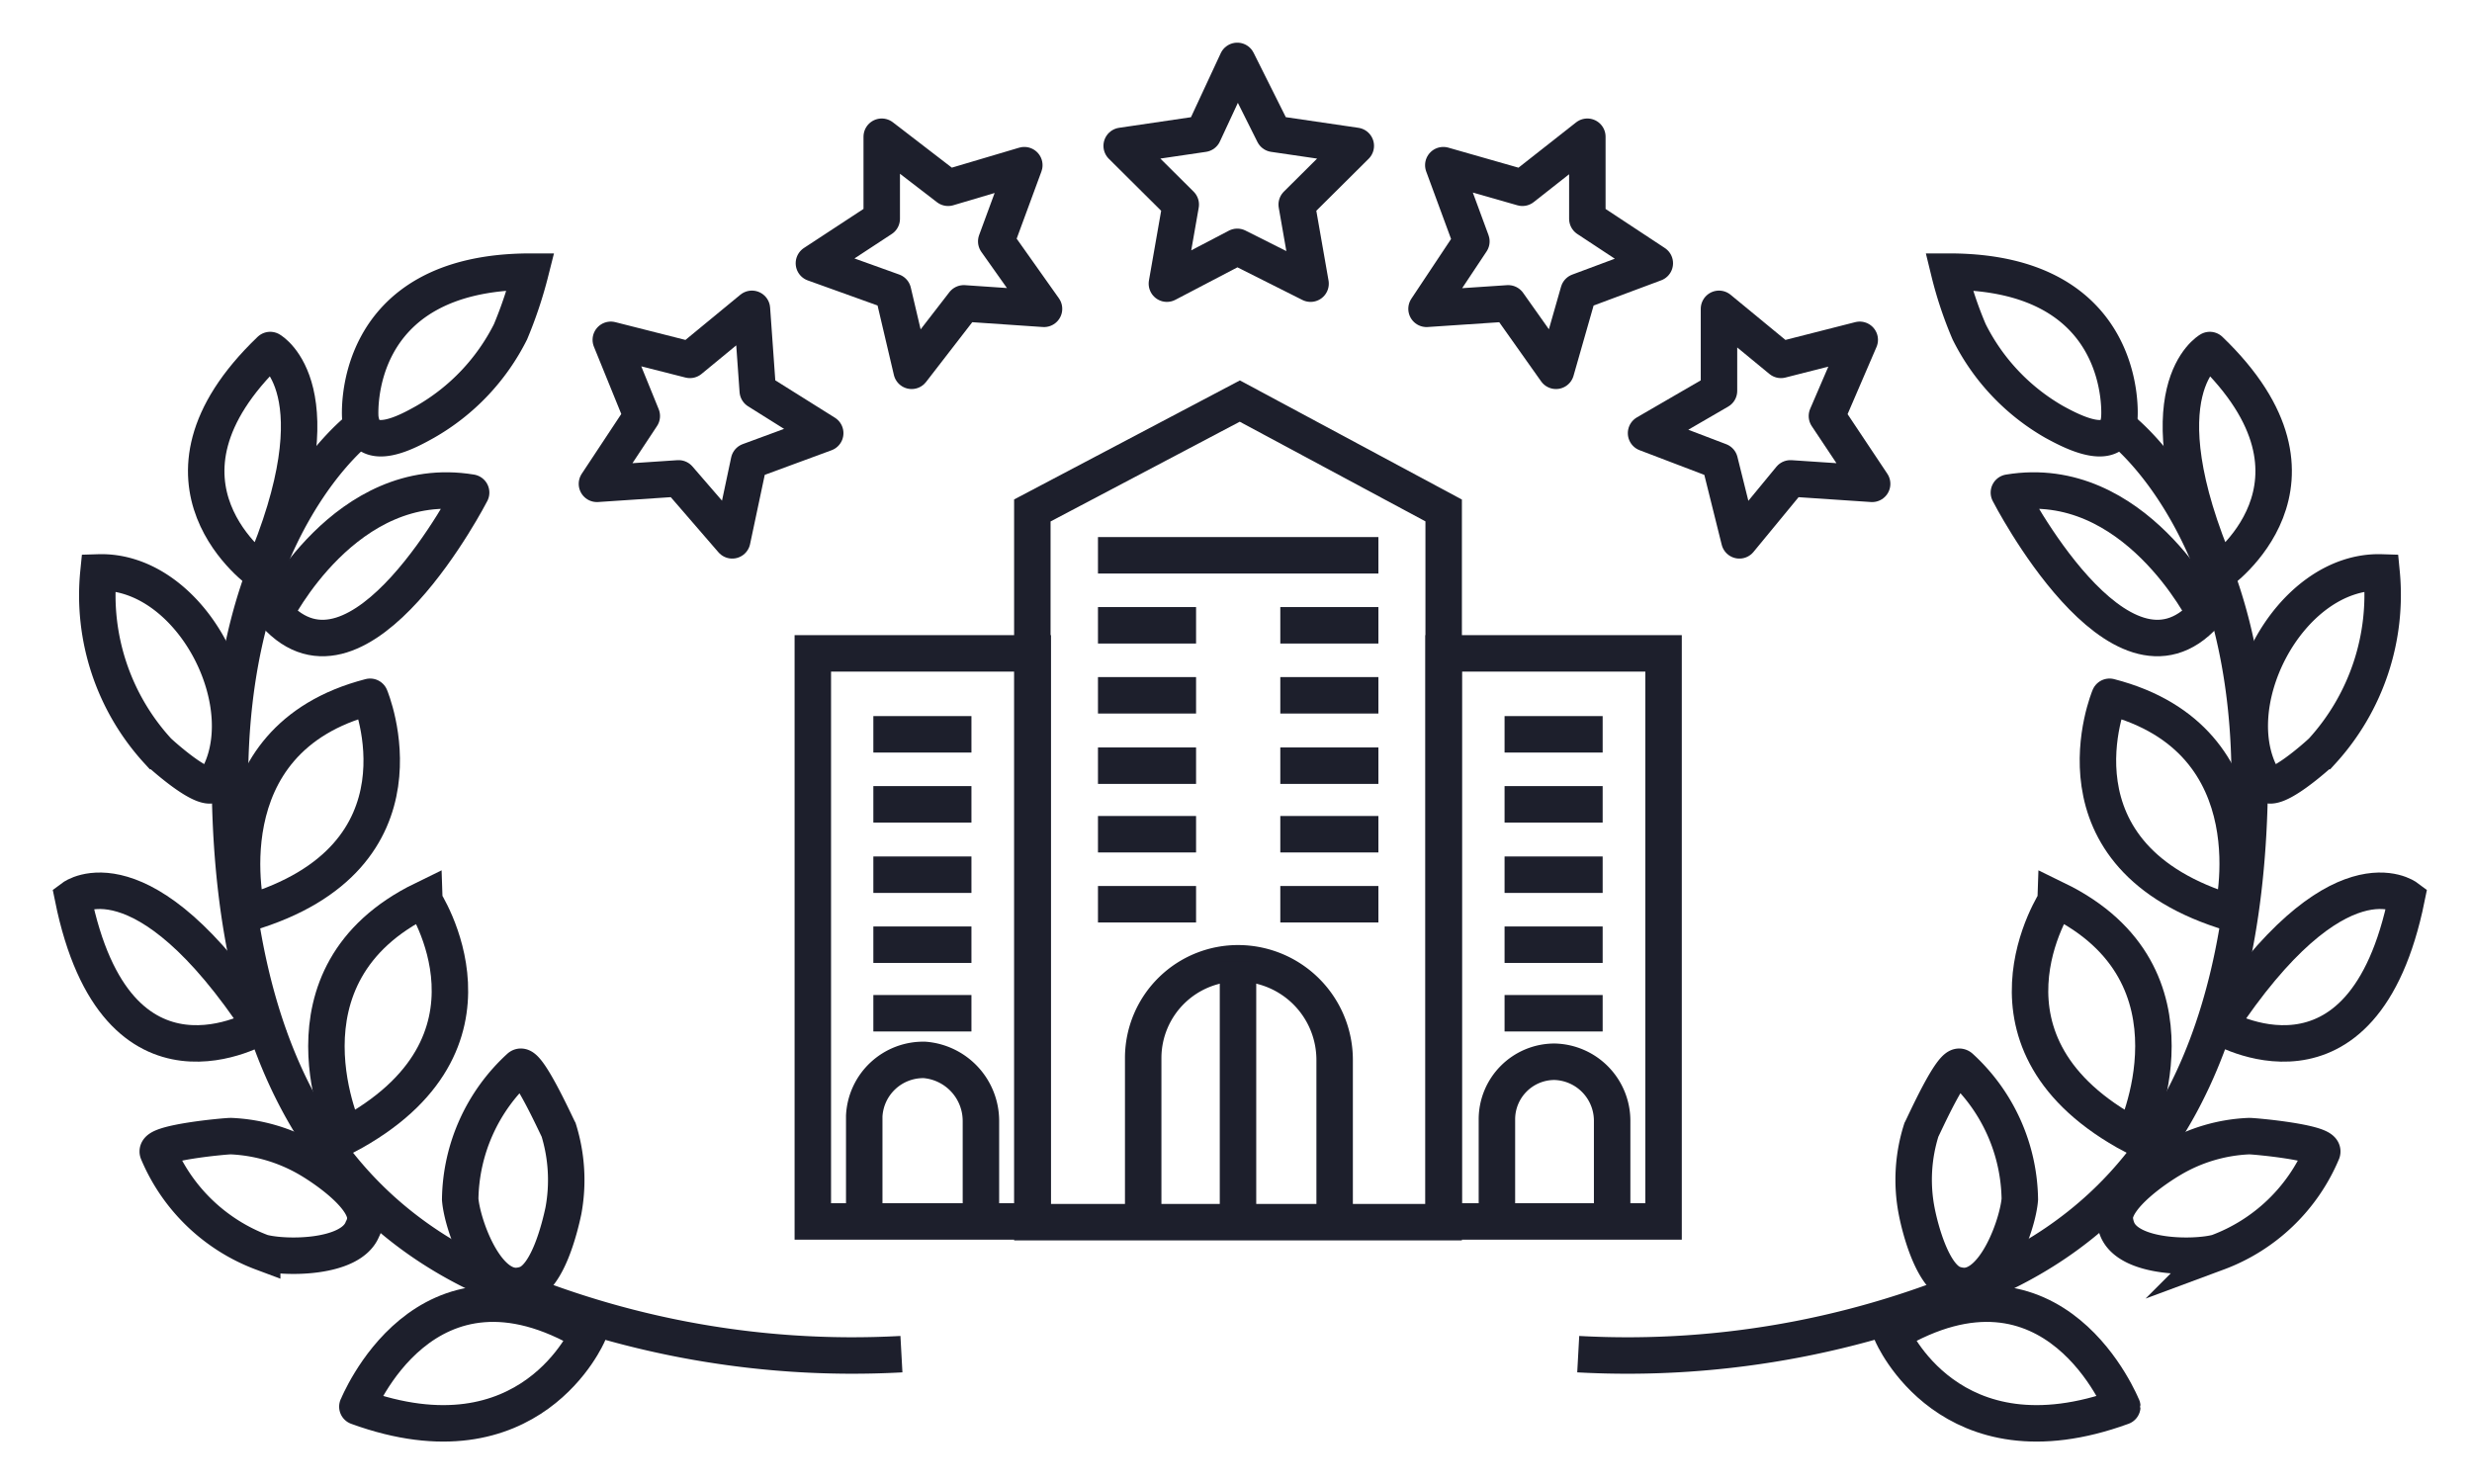 <svg id="レイヤー_1" data-name="レイヤー 1" xmlns="http://www.w3.org/2000/svg" viewBox="0 0 67.79 40.7"><defs><style>.cls-1,.cls-2,.cls-3{fill:none;stroke:#1d1f2c;}.cls-1,.cls-3{stroke-linecap:round;}.cls-1{stroke-linejoin:round;}.cls-2,.cls-3{stroke-miterlimit:10;}</style></defs><g id="グループ_15688" data-name="グループ 15688"><g id="グループ_15682" data-name="グループ 15682"><path id="パス_8688" data-name="パス 8688" class="cls-1" d="M33.93,6.77,32,7.78l.38-2.17L30.76,4,33,3.67l.93-2,1,2L37.18,4,35.56,5.61l.38,2.17Z"/><path id="パス_8689" data-name="パス 8689" class="cls-1" d="M26.43,8.32,25,10.17,24.49,8l-2.17-.78L24.18,6V3.75L26,5.15l2.09-.62-.77,2.09,1.31,1.85Z"/><path id="パス_8690" data-name="パス 8690" class="cls-1" d="M20.54,12.65l-.46,2.17-1.47-1.7-2.24.15,1.23-1.86-.85-2.09,2.17.55,1.7-1.4.16,2.25,1.85,1.16Z"/><path id="パス_8691" data-name="パス 8691" class="cls-1" d="M41.36,8.32l1.31,1.85L43.29,8l2.09-.78L43.53,6V3.75l-1.78,1.4-2.17-.62.77,2.09L39.12,8.47Z"/><path id="パス_8692" data-name="パス 8692" class="cls-1" d="M47.16,12.65l.54,2.17,1.4-1.7,2.24.15L50.1,11.41,51,9.32l-2.16.55-1.7-1.4v2.25l-2,1.16Z"/></g><g id="グループ_15687" data-name="グループ 15687"><path id="パス_8693" data-name="パス 8693" class="cls-2" d="M39.59,14,34,11l-5.69,3V33.52H39.59Z"/><rect id="長方形_7589" data-name="長方形 7589" class="cls-2" x="22.29" y="17.92" width="6.03" height="15.58"/><path id="パス_8694" data-name="パス 8694" class="cls-2" d="M36.6,33.69V29.07A2.65,2.65,0,0,0,34,26.42h0A2.6,2.6,0,0,0,31.35,29v0h0v4.62"/><path id="パス_8695" data-name="パス 8695" class="cls-2" d="M26.9,33.52V30.74a1.68,1.68,0,0,0-1.54-1.67,1.62,1.62,0,0,0-1.66,1.54v2.91"/><line id="線_2475" data-name="線 2475" class="cls-2" x1="37.8" y1="15.23" x2="30.11" y2="15.23"/><g id="グループ_15683" data-name="グループ 15683"><line id="線_2476" data-name="線 2476" class="cls-2" x1="32.8" y1="17.15" x2="30.11" y2="17.15"/><line id="線_2477" data-name="線 2477" class="cls-2" x1="32.8" y1="19.07" x2="30.11" y2="19.07"/><line id="線_2478" data-name="線 2478" class="cls-2" x1="32.8" y1="21" x2="30.11" y2="21"/><line id="線_2479" data-name="線 2479" class="cls-2" x1="32.8" y1="22.88" x2="30.11" y2="22.88"/><line id="線_2480" data-name="線 2480" class="cls-2" x1="32.8" y1="24.8" x2="30.11" y2="24.8"/></g><g id="グループ_15684" data-name="グループ 15684"><line id="線_2481" data-name="線 2481" class="cls-2" x1="26.64" y1="20.14" x2="23.95" y2="20.14"/><line id="線_2482" data-name="線 2482" class="cls-2" x1="26.64" y1="22.06" x2="23.95" y2="22.06"/><line id="線_2483" data-name="線 2483" class="cls-2" x1="26.64" y1="23.99" x2="23.95" y2="23.99"/><line id="線_2484" data-name="線 2484" class="cls-2" x1="26.64" y1="25.91" x2="23.95" y2="25.91"/><line id="線_2485" data-name="線 2485" class="cls-2" x1="26.64" y1="27.79" x2="23.95" y2="27.79"/></g><rect id="長方形_7590" data-name="長方形 7590" class="cls-2" x="39.59" y="17.92" width="6.03" height="15.58"/><path id="パス_8696" data-name="パス 8696" class="cls-2" d="M44.21,33.52V30.74a1.62,1.62,0,0,0-1.58-1.62,1.58,1.58,0,0,0-1.58,1.58h0v2.77"/><g id="グループ_15685" data-name="グループ 15685"><line id="線_2486" data-name="線 2486" class="cls-2" x1="43.95" y1="20.14" x2="41.26" y2="20.14"/><line id="線_2487" data-name="線 2487" class="cls-2" x1="43.95" y1="22.06" x2="41.26" y2="22.06"/><line id="線_2488" data-name="線 2488" class="cls-2" x1="43.95" y1="23.99" x2="41.26" y2="23.99"/><line id="線_2489" data-name="線 2489" class="cls-2" x1="43.95" y1="25.91" x2="41.26" y2="25.91"/><line id="線_2490" data-name="線 2490" class="cls-2" x1="43.95" y1="27.79" x2="41.26" y2="27.79"/></g><g id="グループ_15686" data-name="グループ 15686"><line id="線_2491" data-name="線 2491" class="cls-2" x1="37.8" y1="17.15" x2="35.11" y2="17.15"/><line id="線_2492" data-name="線 2492" class="cls-2" x1="37.8" y1="19.07" x2="35.11" y2="19.07"/><line id="線_2493" data-name="線 2493" class="cls-2" x1="37.8" y1="21" x2="35.11" y2="21"/><line id="線_2494" data-name="線 2494" class="cls-2" x1="37.8" y1="22.88" x2="35.11" y2="22.88"/><line id="線_2495" data-name="線 2495" class="cls-2" x1="37.8" y1="24.8" x2="35.11" y2="24.8"/></g><line id="線_2496" data-name="線 2496" class="cls-2" x1="33.95" y1="26.38" x2="33.95" y2="33.52"/></g></g><path class="cls-1" d="M7.18,15.72S3.6,13.25,7.41,9.6C7.41,9.6,9.34,10.69,7.18,15.72Z"/><path class="cls-2" d="M7.16,28.14S3.2,30.53,2,24.62C2,24.62,3.9,23.2,7.16,28.14Z"/><path class="cls-3" d="M9.88,11.45s-.31-4,4.67-4A11.61,11.61,0,0,1,14,9.1a5.88,5.88,0,0,1-2.34,2.47C11.23,11.81,10,12.51,9.88,11.45Z"/><path class="cls-1" d="M7.54,16.84s1.94-3.9,5.38-3.33C12.92,13.51,9.87,19.44,7.54,16.84Z"/><path class="cls-1" d="M16.13,36.58s-1.58,3.73-6.33,2C9.8,38.61,11.63,33.9,16.13,36.58Z"/><path class="cls-2" d="M5.88,21.48c-.22.33-1.46-.79-1.55-.88A6.32,6.32,0,0,1,2.7,15.7C5.26,15.62,7.21,19.44,5.88,21.48Z"/><path class="cls-1" d="M6.78,25.05s-1.2-4.76,3.37-5.94C10.15,19.11,12,23.51,6.78,25.05Z"/><path class="cls-2" d="M9.48,31.16s-2.12-4.42,2.13-6.49C11.61,24.67,14.25,28.63,9.48,31.16Z"/><path class="cls-2" d="M14.15,35.27c-.88,0-1.48-1.72-1.53-2.38a5,5,0,0,1,1.63-3.62c.2-.18,1,1.59,1.07,1.72a4.64,4.64,0,0,1,.13,2.22c-.11.52-.43,1.77-1,2A.89.89,0,0,1,14.15,35.27Z"/><path class="cls-2" d="M9.94,33.71c-.32.81-2.12.81-2.75.64A5,5,0,0,1,4.33,31.6c-.1-.26,1.84-.44,2-.44a4.63,4.63,0,0,1,2.14.63c.46.27,1.52,1,1.55,1.6A.68.68,0,0,1,9.94,33.71Z"/><path class="cls-2" d="M9.89,11.73S6.17,14.46,6.31,21.82,9.18,33,13,34.89a24.67,24.67,0,0,0,11.72,2.25"/><path class="cls-1" d="M60.83,15.72s3.57-2.47-.23-6.12C60.6,9.6,58.67,10.69,60.83,15.72Z"/><path class="cls-2" d="M60.85,28.14S64.8,30.53,66,24.62C66,24.62,64.11,23.2,60.85,28.14Z"/><path class="cls-3" d="M58.12,11.45s.31-4-4.67-4A10.59,10.59,0,0,0,54,9.1a5.86,5.86,0,0,0,2.33,2.47C56.77,11.81,58.05,12.51,58.12,11.45Z"/><path class="cls-1" d="M60.47,16.84s-1.94-3.9-5.38-3.33C55.09,13.51,58.13,19.44,60.47,16.84Z"/><path class="cls-1" d="M51.88,36.58s1.58,3.73,6.32,2C58.2,38.61,56.37,33.9,51.88,36.58Z"/><path class="cls-2" d="M62.13,21.48c.22.33,1.46-.79,1.55-.88a6.36,6.36,0,0,0,1.63-4.9C62.75,15.62,60.79,19.44,62.13,21.48Z"/><path class="cls-1" d="M61.22,25.05s1.21-4.76-3.37-5.94C57.85,19.11,56,23.51,61.22,25.05Z"/><path class="cls-2" d="M58.52,31.16s2.13-4.42-2.12-6.49C56.4,24.67,53.76,28.63,58.52,31.16Z"/><path class="cls-2" d="M53.86,35.27c.88,0,1.48-1.72,1.53-2.38a5,5,0,0,0-1.63-3.62c-.21-.18-1,1.59-1.07,1.72a4.52,4.52,0,0,0-.13,2.22c.1.52.43,1.77,1,2A.89.89,0,0,0,53.86,35.27Z"/><path class="cls-2" d="M58.06,33.71c.32.81,2.12.81,2.75.64a5,5,0,0,0,2.87-2.75c.1-.26-1.84-.44-2-.44a4.55,4.55,0,0,0-2.13.63c-.46.27-1.52,1-1.56,1.6A1.07,1.07,0,0,0,58.06,33.71Z"/><path class="cls-2" d="M58.12,11.73s3.72,2.73,3.57,10.09S58.83,33,55,34.89a24.65,24.65,0,0,1-11.72,2.25"/></svg>